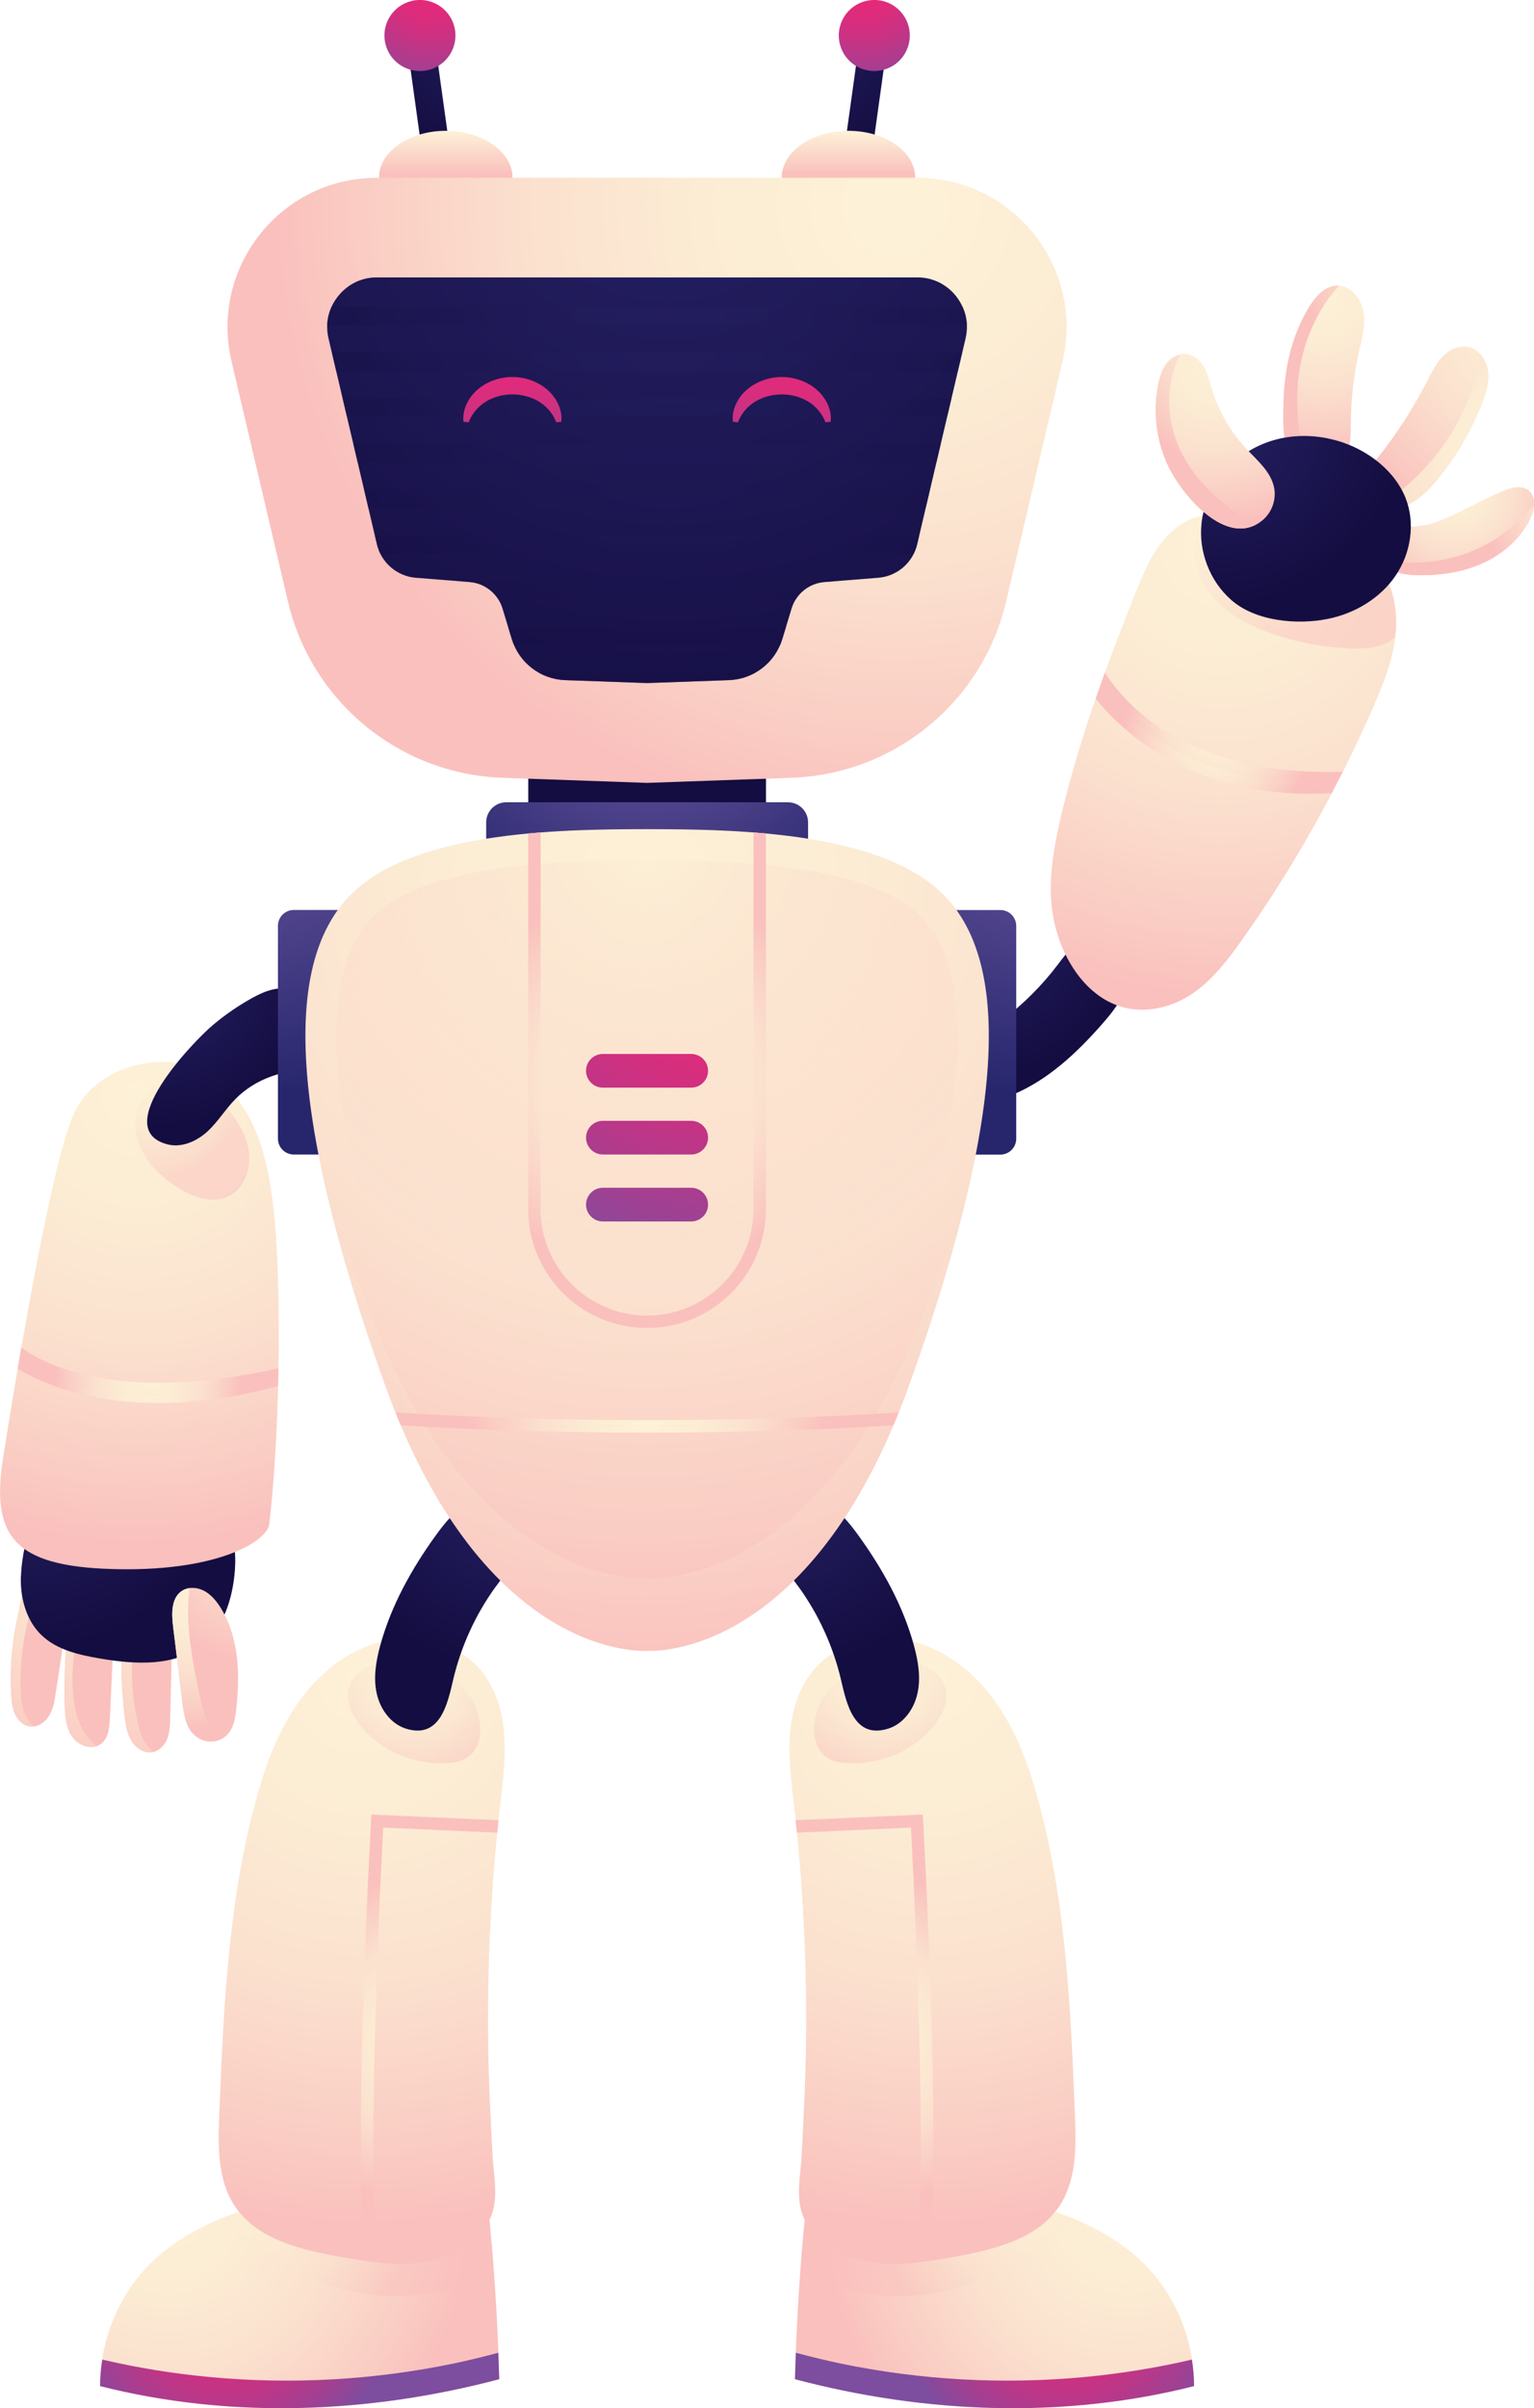 <?xml version="1.0" encoding="UTF-8"?>
<svg xmlns="http://www.w3.org/2000/svg" xmlns:xlink="http://www.w3.org/1999/xlink" viewBox="0 0 204.93 321.59">
  <defs>
    <style>
      .cls-1 {
        fill: none;
      }

      .cls-2 {
        fill: url(#radial-gradient-49);
      }

      .cls-2, .cls-3, .cls-4, .cls-5, .cls-6, .cls-7, .cls-8, .cls-9, .cls-10, .cls-11, .cls-12, .cls-13, .cls-14 {
        mix-blend-mode: multiply;
      }

      .cls-2, .cls-3, .cls-4, .cls-5, .cls-12, .cls-13, .cls-14 {
        opacity: .5;
      }

      .cls-3 {
        fill: url(#radial-gradient-41);
      }

      .cls-4 {
        fill: url(#radial-gradient-11);
      }

      .cls-5 {
        fill: url(#radial-gradient-17);
      }

      .cls-15 {
        fill: url(#radial-gradient-7);
      }

      .cls-16 {
        fill: url(#radial-gradient-5);
      }

      .cls-17 {
        fill: url(#radial-gradient-8);
      }

      .cls-18 {
        fill: url(#radial-gradient-3);
      }

      .cls-6 {
        fill: url(#radial-gradient-18);
      }

      .cls-7 {
        fill: url(#radial-gradient-13);
      }

      .cls-8 {
        fill: url(#radial-gradient-39);
      }

      .cls-9 {
        fill: url(#radial-gradient-54);
      }

      .cls-10 {
        fill: url(#radial-gradient-50);
      }

      .cls-19 {
        fill: url(#linear-gradient-2);
      }

      .cls-20 {
        fill: url(#radial-gradient);
      }

      .cls-21 {
        fill: url(#linear-gradient);
      }

      .cls-22 {
        fill: url(#radial-gradient-48);
        opacity: .75;
      }

      .cls-22, .cls-23, .cls-24, .cls-25, .cls-26 {
        mix-blend-mode: screen;
      }

      .cls-27 {
        isolation: isolate;
      }

      .cls-23 {
        fill: url(#radial-gradient-19);
      }

      .cls-24 {
        fill: url(#radial-gradient-55);
      }

      .cls-25 {
        fill: url(#radial-gradient-40);
      }

      .cls-28 {
        fill: url(#radial-gradient-16);
      }

      .cls-29 {
        fill: url(#radial-gradient-12);
      }

      .cls-30 {
        fill: url(#radial-gradient-14);
      }

      .cls-31 {
        fill: url(#radial-gradient-10);
      }

      .cls-32 {
        fill: url(#radial-gradient-15);
      }

      .cls-33 {
        fill: url(#radial-gradient-47);
      }

      .cls-34 {
        fill: url(#radial-gradient-56);
      }

      .cls-35 {
        fill: url(#radial-gradient-58);
      }

      .cls-36 {
        fill: url(#radial-gradient-57);
      }

      .cls-37 {
        fill: url(#radial-gradient-44);
      }

      .cls-38 {
        fill: url(#radial-gradient-43);
      }

      .cls-39 {
        fill: url(#radial-gradient-42);
      }

      .cls-40 {
        fill: url(#radial-gradient-46);
      }

      .cls-41 {
        fill: url(#radial-gradient-45);
      }

      .cls-42 {
        fill: url(#radial-gradient-25);
      }

      .cls-43 {
        fill: url(#radial-gradient-59);
      }

      .cls-44 {
        fill: url(#radial-gradient-53);
      }

      .cls-45 {
        fill: url(#radial-gradient-52);
      }

      .cls-46 {
        fill: url(#radial-gradient-51);
      }

      .cls-47 {
        fill: url(#radial-gradient-35);
      }

      .cls-48 {
        fill: url(#radial-gradient-34);
      }

      .cls-49 {
        fill: url(#radial-gradient-22);
      }

      .cls-50 {
        fill: url(#radial-gradient-28);
      }

      .cls-51 {
        fill: url(#radial-gradient-23);
      }

      .cls-52 {
        fill: url(#radial-gradient-20);
      }

      .cls-53 {
        fill: url(#radial-gradient-24);
      }

      .cls-54 {
        fill: url(#radial-gradient-26);
      }

      .cls-55 {
        fill: url(#radial-gradient-29);
      }

      .cls-56 {
        fill: url(#radial-gradient-27);
      }

      .cls-57 {
        fill: url(#radial-gradient-21);
      }

      .cls-58 {
        fill: url(#radial-gradient-38);
      }

      .cls-59 {
        fill: url(#radial-gradient-33);
      }

      .cls-60 {
        fill: url(#radial-gradient-32);
      }

      .cls-61 {
        fill: url(#radial-gradient-31);
      }

      .cls-62 {
        fill: url(#radial-gradient-30);
      }

      .cls-63 {
        fill: url(#radial-gradient-37);
      }

      .cls-64 {
        fill: url(#radial-gradient-36);
      }

      .cls-65 {
        fill: url(#radial-gradient-62);
      }

      .cls-66 {
        fill: url(#radial-gradient-64);
      }

      .cls-67 {
        fill: url(#radial-gradient-65);
      }

      .cls-68 {
        fill: url(#radial-gradient-63);
      }

      .cls-69 {
        fill: url(#radial-gradient-67);
      }

      .cls-70 {
        fill: url(#radial-gradient-68);
      }

      .cls-71 {
        fill: url(#radial-gradient-69);
      }

      .cls-72 {
        fill: url(#radial-gradient-70);
      }

      .cls-73 {
        fill: url(#radial-gradient-72);
      }

      .cls-74 {
        fill: url(#radial-gradient-61);
      }

      .cls-75 {
        fill: url(#radial-gradient-66);
      }

      .cls-76 {
        fill: url(#radial-gradient-60);
      }

      .cls-77 {
        fill: url(#radial-gradient-71);
      }

      .cls-78 {
        fill: url(#radial-gradient-73);
      }

      .cls-11 {
        fill: url(#radial-gradient-6);
      }

      .cls-12 {
        fill: url(#radial-gradient-4);
      }

      .cls-13 {
        fill: url(#radial-gradient-9);
      }

      .cls-14 {
        fill: url(#radial-gradient-2);
      }

      .cls-79 {
        clip-path: url(#clippath);
      }

      .cls-26 {
        opacity: .45;
      }
    </style>
    <radialGradient id="radial-gradient" cx="1203.22" cy="294.56" fx="1203.22" fy="294.56" r="40.72" gradientTransform="translate(1225.63) rotate(-180) scale(1 -1)" gradientUnits="userSpaceOnUse">
      <stop offset="0" stop-color="#fdf1d7"/>
      <stop offset=".28" stop-color="#fcecd4"/>
      <stop offset=".57" stop-color="#fbe0ce"/>
      <stop offset=".86" stop-color="#faccc3"/>
      <stop offset="1" stop-color="#fac0bd"/>
    </radialGradient>
    <radialGradient id="radial-gradient-2" cx="1190.09" cy="293.88" fx="1190.09" fy="293.88" r="20.24" gradientTransform="translate(1225.63) rotate(-180) scale(1 -1)" gradientUnits="userSpaceOnUse">
      <stop offset=".06" stop-color="#fdf1d7"/>
      <stop offset=".32" stop-color="#fcecd4"/>
      <stop offset=".6" stop-color="#fbe0ce"/>
      <stop offset=".87" stop-color="#faccc3"/>
      <stop offset="1" stop-color="#fac0bd"/>
    </radialGradient>
    <radialGradient id="radial-gradient-3" cx="1177.19" cy="224.02" fx="1177.19" fy="224.02" r="73.01" xlink:href="#radial-gradient"/>
    <radialGradient id="radial-gradient-4" cx="1170.27" cy="222.77" fx="1170.27" fy="222.77" r="14.04" xlink:href="#radial-gradient-2"/>
    <radialGradient id="radial-gradient-5" cx="1157.38" cy="197.35" fx="1157.38" fy="197.35" r="25.71" gradientTransform="translate(1225.63) rotate(-180) scale(1 -1)" gradientUnits="userSpaceOnUse">
      <stop offset="0" stop-color="#252063"/>
      <stop offset="1" stop-color="#140d41"/>
    </radialGradient>
    <radialGradient id="radial-gradient-6" cx="1168.22" cy="272.23" fx="1168.22" fy="272.23" r="22.12" xlink:href="#radial-gradient-2"/>
    <radialGradient id="radial-gradient-7" cx="1195.5" cy="306.06" fx="1195.5" fy="306.06" r="25.94" gradientTransform="translate(1225.63) rotate(-180) scale(1 -1)" gradientUnits="userSpaceOnUse">
      <stop offset="0" stop-color="#ed2777"/>
      <stop offset=".15" stop-color="#e82878"/>
      <stop offset=".33" stop-color="#d92d7d"/>
      <stop offset=".52" stop-color="#c13586"/>
      <stop offset=".72" stop-color="#a14092"/>
      <stop offset=".9" stop-color="#7d4d9f"/>
    </radialGradient>
    <radialGradient id="radial-gradient-8" cx="150.34" fx="150.34" gradientTransform="translate(.14)" xlink:href="#radial-gradient"/>
    <radialGradient id="radial-gradient-9" cx="137.21" fx="137.21" r="20.24" gradientTransform="translate(.14)" xlink:href="#radial-gradient-2"/>
    <radialGradient id="radial-gradient-10" cx="124.31" cy="224.02" fx="124.31" fy="224.02" r="73.01" gradientTransform="translate(.14)" xlink:href="#radial-gradient"/>
    <radialGradient id="radial-gradient-11" cx="117.38" cy="222.77" fx="117.38" fy="222.77" r="14.04" gradientTransform="translate(.14)" xlink:href="#radial-gradient-2"/>
    <radialGradient id="radial-gradient-12" cx="104.5" fx="104.5" r="25.71" gradientTransform="translate(.14)" xlink:href="#radial-gradient-5"/>
    <radialGradient id="radial-gradient-13" cx="115.34" cy="272.23" fx="115.34" fy="272.23" r="22.12" gradientTransform="translate(.14)" xlink:href="#radial-gradient-2"/>
    <radialGradient id="radial-gradient-14" cx="142.62" fx="142.62" r="25.94" gradientTransform="translate(.14)" xlink:href="#radial-gradient-7"/>
    <radialGradient id="radial-gradient-15" cx="130.68" cy="122.92" fx="130.68" fy="122.92" r="20.77" gradientTransform="translate(.14)" xlink:href="#radial-gradient-5"/>
    <radialGradient id="radial-gradient-16" cx="163.15" cy="72.65" fx="163.15" fy="72.65" r="60.14" gradientTransform="translate(.14)" xlink:href="#radial-gradient"/>
    <radialGradient id="radial-gradient-17" cx="161.66" cy="66.93" fx="161.66" fy="66.93" r="21.17" gradientTransform="translate(.14)" xlink:href="#radial-gradient-2"/>
    <radialGradient id="radial-gradient-18" cx="163.02" cy="97.29" fx="163.02" fy="97.29" r="12.62" gradientTransform="translate(.14)" xlink:href="#radial-gradient-2"/>
    <radialGradient id="radial-gradient-19" cx="162.3" cy="98.84" fx="162.3" fy="98.84" r="12.45" gradientTransform="translate(.14)" xlink:href="#radial-gradient-2"/>
    <radialGradient id="radial-gradient-20" cx="176.66" cy="39.7" fx="176.66" fy="39.7" r="21.51" gradientTransform="translate(.14)" xlink:href="#radial-gradient"/>
    <radialGradient id="radial-gradient-21" cx="191.21" cy="35.34" fx="191.21" fy="35.34" r="17.43" gradientTransform="translate(.14)" xlink:href="#radial-gradient"/>
    <radialGradient id="radial-gradient-22" cx="205.47" cy="41.85" fx="205.47" fy="41.85" r="30.47" gradientTransform="translate(.14)" xlink:href="#radial-gradient"/>
    <radialGradient id="radial-gradient-23" cx="200.91" cy="59.42" fx="200.91" fy="59.42" r="29.1" gradientTransform="translate(.14)" xlink:href="#radial-gradient"/>
    <radialGradient id="radial-gradient-24" cx="194.2" cy="65.8" fx="194.2" fy="65.8" r="13.84" gradientTransform="translate(.14)" xlink:href="#radial-gradient"/>
    <radialGradient id="radial-gradient-25" cx="213.16" cy="65.48" fx="213.16" fy="65.48" r="15.99" gradientTransform="translate(.14)" xlink:href="#radial-gradient"/>
    <radialGradient id="radial-gradient-26" cx="162.56" cy="56.1" fx="162.56" fy="56.1" r="24.99" gradientTransform="translate(.14)" xlink:href="#radial-gradient-5"/>
    <radialGradient id="radial-gradient-27" cx="162.15" cy="48.72" fx="162.15" fy="48.72" r="21.09" gradientTransform="translate(.14)" xlink:href="#radial-gradient"/>
    <radialGradient id="radial-gradient-28" cx="167.14" cy="44.7" fx="167.14" fy="44.7" r="18.87" gradientTransform="translate(.14)" xlink:href="#radial-gradient"/>
    <radialGradient id="radial-gradient-29" cx="11.84" cy="202.52" fx="11.84" fy="202.52" r="18.03" gradientTransform="translate(.14)" gradientUnits="userSpaceOnUse">
      <stop offset="0" stop-color="#fdf1d7"/>
      <stop offset=".43" stop-color="#fbdecd"/>
      <stop offset="1" stop-color="#fac0bd"/>
    </radialGradient>
    <radialGradient id="radial-gradient-30" cx="12.5" cy="213.66" fx="12.5" fy="213.66" r="25.84" xlink:href="#radial-gradient-29"/>
    <radialGradient id="radial-gradient-31" cx="17.86" cy="204.09" fx="17.86" fy="204.09" r="18.73" xlink:href="#radial-gradient-29"/>
    <radialGradient id="radial-gradient-32" cx="20.12" cy="215.69" fx="20.12" fy="215.69" r="26.88" xlink:href="#radial-gradient-29"/>
    <radialGradient id="radial-gradient-33" cx="25.79" cy="202.93" fx="25.79" fy="202.93" r="19.93" xlink:href="#radial-gradient-29"/>
    <radialGradient id="radial-gradient-34" cx="27.78" cy="215.27" fx="27.78" fy="215.27" r="28.4" xlink:href="#radial-gradient-29"/>
    <radialGradient id="radial-gradient-35" cx="4.95" cy="194.48" fx="4.95" fy="194.48" r="25.55" gradientTransform="translate(.14)" xlink:href="#radial-gradient-5"/>
    <radialGradient id="radial-gradient-36" cx="35.5" cy="203.58" fx="35.5" fy="203.58" r="18.66" xlink:href="#radial-gradient-29"/>
    <radialGradient id="radial-gradient-37" cx="26.21" cy="213.37" fx="26.21" fy="213.37" r="17.65" gradientTransform="translate(.14)" xlink:href="#radial-gradient"/>
    <radialGradient id="radial-gradient-38" cx="18.36" cy="146.07" fx="18.36" fy="146.07" r="59.97" gradientTransform="translate(.14)" xlink:href="#radial-gradient"/>
    <radialGradient id="radial-gradient-39" cx="19.72" cy="183.17" fx="19.72" fy="183.17" r="12.46" gradientTransform="translate(.14)" xlink:href="#radial-gradient-2"/>
    <radialGradient id="radial-gradient-40" cx="19.62" cy="184.59" fx="19.62" fy="184.59" r="12.46" gradientTransform="translate(.14)" xlink:href="#radial-gradient-2"/>
    <radialGradient id="radial-gradient-41" cx="19.14" cy="142.77" fx="19.14" fy="142.77" r="14.99" gradientTransform="translate(.14)" xlink:href="#radial-gradient-2"/>
    <radialGradient id="radial-gradient-42" cx="21.26" cy="130.19" fx="21.26" fy="130.19" r="20.33" gradientTransform="translate(.14)" xlink:href="#radial-gradient-5"/>
    <radialGradient id="radial-gradient-43" cx="139.49" cy="98.65" fx="139.49" fy="98.65" r="47.51" gradientTransform="translate(.14)" gradientUnits="userSpaceOnUse">
      <stop offset="0" stop-color="#7761aa"/>
      <stop offset="1" stop-color="#27266d"/>
    </radialGradient>
    <radialGradient id="radial-gradient-44" cx="91.45" cy="82" fx="91.45" fy="82" r="20.44" gradientTransform="translate(.14)" xlink:href="#radial-gradient-5"/>
    <radialGradient id="radial-gradient-45" cx="86.81" cy="87.45" fx="86.81" fy="87.45" r="39.46" xlink:href="#radial-gradient-43"/>
    <radialGradient id="radial-gradient-46" cx="1192.37" fx="1192.37" r="47.51" gradientTransform="translate(-1141.08 275.71) scale(1 -1)" xlink:href="#radial-gradient-43"/>
    <radialGradient id="radial-gradient-47" cx="86.02" cy="117.62" fx="86.02" fy="117.62" r="102.02" gradientTransform="translate(.14)" xlink:href="#radial-gradient"/>
    <radialGradient id="radial-gradient-48" cx="86.08" cy="112.2" fx="86.08" fy="112.2" r="60.6" gradientTransform="translate(.14)" gradientUnits="userSpaceOnUse">
      <stop offset="0" stop-color="#fdf1d7"/>
      <stop offset=".12" stop-color="#fcead3" stop-opacity=".88"/>
      <stop offset=".73" stop-color="#faccc3" stop-opacity=".25"/>
      <stop offset="1" stop-color="#fac0bd" stop-opacity="0"/>
    </radialGradient>
    <radialGradient id="radial-gradient-49" cx="86.03" cy="160.19" fx="86.03" fy="160.19" r="67.47" gradientTransform="translate(.14)" xlink:href="#radial-gradient-2"/>
    <radialGradient id="radial-gradient-50" cx="86.3" cy="144.26" fx="86.3" fy="144.26" r="25.95" gradientTransform="translate(.14)" xlink:href="#radial-gradient-2"/>
    <radialGradient id="radial-gradient-51" cx="96.26" cy="126.12" fx="96.26" fy="126.12" r="49.7" gradientTransform="translate(.14)" xlink:href="#radial-gradient-7"/>
    <radialGradient id="radial-gradient-52" cx="96.26" cy="126.12" fx="96.26" fy="126.12" r="49.7" gradientTransform="translate(.14)" xlink:href="#radial-gradient-7"/>
    <radialGradient id="radial-gradient-53" cx="96.26" cy="126.12" fx="96.26" fy="126.12" r="49.7" gradientTransform="translate(.14)" xlink:href="#radial-gradient-7"/>
    <radialGradient id="radial-gradient-54" cx="86.3" cy="189.55" fx="86.3" fy="189.55" r="23.78" gradientTransform="translate(.14)" xlink:href="#radial-gradient-2"/>
    <radialGradient id="radial-gradient-55" cx="86.3" cy="190.4" fx="86.3" fy="190.4" r="23.53" gradientTransform="translate(.14)" xlink:href="#radial-gradient-2"/>
    <radialGradient id="radial-gradient-56" cx="1107.46" cy="76.65" fx="1107.46" fy="76.65" r="20.7" gradientTransform="translate(-979.8 99.01) scale(1 -1)" xlink:href="#radial-gradient-5"/>
    <radialGradient id="radial-gradient-57" cx="1097.79" cy="69.76" fx="1097.79" fy="69.76" r="17.33" gradientTransform="translate(1212.35 79.29) rotate(-172.09) scale(1 -1)" xlink:href="#radial-gradient-7"/>
    <linearGradient id="linear-gradient" x1="1112.45" y1="17.17" x2="1112.45" y2="23.19" gradientTransform="translate(1225.81) rotate(-180) scale(1 -1)" gradientUnits="userSpaceOnUse">
      <stop offset=".06" stop-color="#fdf1d7"/>
      <stop offset=".56" stop-color="#fbd8c9"/>
      <stop offset="1" stop-color="#fac0bd"/>
    </linearGradient>
    <radialGradient id="radial-gradient-58" cx="64.61" cy="-68.23" fx="64.61" fy="-68.23" r="20.7" gradientTransform="translate(4.77 72.62)" xlink:href="#radial-gradient-5"/>
    <radialGradient id="radial-gradient-59" cx="54.94" cy="-75.12" fx="54.94" fy="-75.12" r="17.33" gradientTransform="translate(13.42 79.29) rotate(-7.91)" xlink:href="#radial-gradient-7"/>
    <linearGradient id="linear-gradient-2" x1="59.54" y1="17.17" x2="59.54" y2="23.19" gradientTransform="matrix(1,0,0,1,0,0)" xlink:href="#linear-gradient"/>
    <radialGradient id="radial-gradient-60" cx="119.43" cy="27.35" fx="119.43" fy="27.35" r="82.71" gradientTransform="translate(.14)" xlink:href="#radial-gradient-2"/>
    <radialGradient id="radial-gradient-61" cx="89.3" cy="17.32" fx="89.3" fy="17.32" r="97.06" gradientTransform="translate(.14)" xlink:href="#radial-gradient-5"/>
    <clipPath id="clippath">
      <path class="cls-1" d="M127.74,39.57c-.74-.94-2.41-2.52-5.21-2.52H50.36c-2.8,0-4.46,1.58-5.21,2.52-.74.94-1.9,2.92-1.26,5.64l6.46,27.47c.58,2.47,2.69,4.28,5.21,4.48l7.18.57c2.05.16,3.79,1.57,4.39,3.53l1.24,4.09c.96,3.16,3.82,5.36,7.12,5.48l10.95.39,10.95-.39c3.3-.12,6.16-2.32,7.12-5.48l1.24-4.09c.6-1.97,2.34-3.37,4.39-3.53l7.18-.57c2.53-.2,4.63-2.01,5.21-4.48l6.46-27.47c.64-2.72-.52-4.7-1.26-5.65Z"/>
    </clipPath>
    <radialGradient id="radial-gradient-62" cx="89.36" cy="43.27" fx="89.36" fy="43.27" r="55.72" gradientTransform="translate(.14)" xlink:href="#radial-gradient-5"/>
    <radialGradient id="radial-gradient-63" cx="89.36" cy="43.27" fx="89.36" fy="43.27" r="55.72" gradientTransform="translate(.14)" xlink:href="#radial-gradient-5"/>
    <radialGradient id="radial-gradient-64" cx="89.36" cy="43.27" fx="89.36" fy="43.27" r="55.72" gradientTransform="translate(.14)" xlink:href="#radial-gradient-5"/>
    <radialGradient id="radial-gradient-65" cx="89.36" cy="43.27" fx="89.36" fy="43.27" r="55.72" gradientTransform="translate(.14)" xlink:href="#radial-gradient-5"/>
    <radialGradient id="radial-gradient-66" cx="89.36" cy="43.27" fx="89.36" fy="43.27" r="55.72" gradientTransform="translate(.14)" xlink:href="#radial-gradient-5"/>
    <radialGradient id="radial-gradient-67" cx="89.36" cy="43.27" fx="89.36" fy="43.27" r="55.72" gradientTransform="translate(.14)" xlink:href="#radial-gradient-5"/>
    <radialGradient id="radial-gradient-68" cx="89.36" cy="43.27" fx="89.36" fy="43.27" r="55.72" gradientTransform="translate(.14)" xlink:href="#radial-gradient-5"/>
    <radialGradient id="radial-gradient-69" cx="89.36" cy="43.27" fx="89.36" fy="43.27" r="55.72" gradientTransform="translate(.14)" xlink:href="#radial-gradient-5"/>
    <radialGradient id="radial-gradient-70" cx="89.36" cy="43.27" fx="89.36" fy="43.27" r="55.72" gradientTransform="translate(.14)" xlink:href="#radial-gradient-5"/>
    <radialGradient id="radial-gradient-71" cx="89.36" cy="43.27" fx="89.36" fy="43.27" r="55.72" gradientTransform="translate(.14)" xlink:href="#radial-gradient-5"/>
    <radialGradient id="radial-gradient-72" cx="66.67" cy="43.36" fx="66.67" fy="43.36" r="30.76" gradientTransform="translate(.14)" xlink:href="#radial-gradient-7"/>
    <radialGradient id="radial-gradient-73" cx="1119.55" cy="43.36" fx="1119.55" fy="43.36" r="30.76" xlink:href="#radial-gradient-7"/>
  </defs>
  <g class="cls-27">
    <g id="Layer_1" data-name="Layer 1">
      <g>
        <g>
          <path class="cls-20" d="M65.22,294.78c.79,7.63,1.28,15.28,1.47,22.95-17.4,4.6-35.88,5.34-53.33.92.05-7.24,3.34-14.14,9.15-18.47,5.8-4.33,13.1-6.34,20.33-6.74,7.23-.4,15.26-.04,22.37,1.34Z"/>
          <path class="cls-14" d="M29.34,296.35c4.26-1.75,8.89-2.66,13.51-2.92,7.23-.4,15.26-.04,22.37,1.34.27,2.62.5,5.25.7,7.88-.86.74-1.85,1.38-2.98,1.89-5.56,2.48-12,2.65-17.87,1.03-5.87-1.62-11.17-4.95-15.62-9.11-.04-.04-.08-.07-.12-.11Z"/>
          <path class="cls-18" d="M66.82,241.08c.35-3.11.77-6.25.54-9.37-.22-3.13-1.14-6.3-3.16-8.69-3.09-3.67-8.46-4.96-13.12-3.83-4.66,1.13-8.62,4.39-11.35,8.33-2.74,3.94-4.37,8.54-5.62,13.18-3.65,13.53-4.25,27.66-4.82,41.66-.17,4.19-.26,8.69,2.04,12.2,2.96,4.49,8.8,5.87,14.09,6.82,3.3.59,6.64,1.17,9.98.87,3.33-.3,6.71-1.58,8.88-4.12,2.78-3.26,1.71-6.63,1.51-10.43-.26-5.07-.53-10.15-.58-15.23-.11-10.47.42-20.96,1.6-31.36Z"/>
          <path class="cls-12" d="M62.17,225.68c-2.21-2.56-5.72-3.7-9.1-3.76-1.26-.02-2.54.09-3.7.58-1.16.48-2.2,1.38-2.64,2.55-.72,1.93.28,4.1,1.62,5.67,2.93,3.44,7.6,5.15,12.06,4.67,4.9-.53,4.4-6.65,1.76-9.71Z"/>
          <path class="cls-16" d="M66.17,211.97c1.17-1.62,2.5-3.18,3.22-5.05s.67-4.2-.72-5.64c-1.47-1.53-4.02-1.56-5.92-.62-1.9.95-3.29,2.66-4.53,4.38-3.24,4.48-5.98,9.4-7.43,14.73-.56,2.07-.93,4.26-.47,6.35.45,2.1,1.86,4.09,3.91,4.73,4.58,1.44,5.57-3.37,6.3-6.49,1.04-4.45,2.97-8.7,5.65-12.41Z"/>
          <path class="cls-11" d="M49.62,242.33l16.99.75c-.06.55-.12,1.1-.18,1.66l-15.24-.67c-.32,6.07-2.26,44.09-.74,58.06-.57-.06-1.13-.14-1.7-.22-1.58-15.56.72-56.93.82-58.76l.05-.82Z"/>
          <path class="cls-15" d="M13.37,318.64c0-1.19.11-2.37.29-3.53,4.76,1.11,9.59,1.89,14.45,2.34,10.83,1.01,21.82.4,32.47-1.81,2.01-.42,4-.91,5.99-1.44.04,1.18.09,2.35.12,3.53-17.4,4.6-35.88,5.34-53.33.92Z"/>
        </g>
        <g>
          <path class="cls-17" d="M107.67,294.78c-.79,7.63-1.28,15.28-1.47,22.95,17.4,4.6,35.88,5.34,53.33.92-.05-7.24-3.34-14.14-9.15-18.47-5.8-4.33-13.1-6.34-20.33-6.74-7.23-.4-15.26-.04-22.37,1.34Z"/>
          <path class="cls-13" d="M143.55,296.35c-4.26-1.75-8.89-2.66-13.51-2.92-7.23-.4-15.26-.04-22.37,1.34-.27,2.62-.5,5.25-.7,7.88.86.74,1.85,1.38,2.98,1.89,5.56,2.48,12,2.65,17.87,1.03,5.87-1.62,11.17-4.95,15.62-9.11.04-.04.08-.07.12-.11Z"/>
          <path class="cls-31" d="M106.07,241.08c-.35-3.11-.77-6.25-.54-9.37.22-3.13,1.14-6.3,3.16-8.69,3.09-3.67,8.46-4.96,13.12-3.83,4.66,1.13,8.62,4.39,11.35,8.33,2.74,3.94,4.37,8.54,5.62,13.18,3.65,13.53,4.25,27.66,4.82,41.66.17,4.19.26,8.69-2.04,12.2-2.96,4.49-8.8,5.87-14.09,6.82-3.3.59-6.64,1.17-9.98.87s-6.71-1.58-8.88-4.12c-2.78-3.26-1.71-6.63-1.51-10.43.26-5.07.53-10.15.58-15.23.11-10.47-.42-20.96-1.6-31.36Z"/>
          <path class="cls-4" d="M110.73,225.68c2.21-2.56,5.72-3.7,9.1-3.76,1.26-.02,2.54.09,3.7.58,1.16.48,2.2,1.38,2.64,2.55.72,1.93-.28,4.1-1.62,5.67-2.93,3.44-7.6,5.15-12.06,4.67-4.9-.53-4.4-6.65-1.76-9.71Z"/>
          <path class="cls-29" d="M106.72,211.97c-1.17-1.62-2.5-3.18-3.22-5.05s-.67-4.2.72-5.64c1.47-1.53,4.02-1.56,5.92-.62,1.9.95,3.29,2.66,4.53,4.38,3.24,4.48,5.98,9.4,7.43,14.73.56,2.07.93,4.26.47,6.35-.45,2.1-1.86,4.09-3.91,4.73-4.58,1.44-5.57-3.37-6.3-6.49-1.04-4.45-2.97-8.7-5.65-12.41Z"/>
          <path class="cls-7" d="M123.27,242.33l-16.99.75c.06.55.12,1.1.18,1.66l15.24-.67c.32,6.07,2.26,44.09.74,58.06.57-.06,1.13-.14,1.7-.22,1.58-15.56-.72-56.93-.82-58.76l-.05-.82Z"/>
          <path class="cls-30" d="M159.52,318.64c0-1.19-.11-2.37-.29-3.53-4.76,1.11-9.59,1.89-14.45,2.34-10.83,1.01-21.82.4-32.47-1.81-2.01-.42-4-.91-5.99-1.44-.04,1.18-.09,2.35-.12,3.53,17.4,4.6,35.88,5.34,53.33.92Z"/>
        </g>
        <g>
          <path class="cls-32" d="M129.07,142.49c.06-1.39.81-2.68,1.76-3.7.95-1.02,2.11-1.82,3.22-2.67,2.73-2.1,5.19-4.56,7.27-7.31,1.38-1.82,2.96-3.97,5.25-4.03,1.72-.04,3.29,1.27,3.89,2.88.59,1.62.32,3.45-.38,5.02-.71,1.57-1.82,2.92-2.96,4.21-3.33,3.77-7.11,7.31-11.74,9.26-2.78,1.18-6.47-.14-6.31-3.68Z"/>
          <g>
            <path class="cls-28" d="M140.37,119.39c-.07-3.83.69-7.63,1.6-11.36,2.44-9.95,6.01-19.59,9.82-29.1,1.41-3.51,3.07-7.26,6.36-9.13,3.23-1.84,7.22-1.39,10.9-.83,3.05.46,6.12.98,8.97,2.15,2.85,1.18,5.49,3.09,7,5.77,1.49,2.66,1.75,5.88,1.28,8.9-.48,3.02-1.64,5.88-2.86,8.67-4.79,10.95-10.67,21.42-17.59,31.16-2.49,3.51-5.35,7.1-9.41,8.53-9.71,3.41-15.9-6.35-16.05-14.77Z"/>
            <path class="cls-5" d="M186.38,85.1c.33-2.81.01-5.74-1.37-8.2-1.51-2.69-4.15-4.6-7-5.77-2.85-1.18-5.92-1.69-8.97-2.15-2.44-.37-5.03-.69-7.44-.32-.04.04-.08.07-.12.11-1.64,1.73-2.18,4.34-1.67,6.66.51,2.33,1.98,4.37,3.83,5.88,1.84,1.51,4.04,2.53,6.29,3.31,3.31,1.15,6.78,1.81,10.28,1.97,1.92.09,3.96-.01,5.58-1.05.21-.13.4-.29.58-.44Z"/>
            <path class="cls-6" d="M147.6,89.82c-.22.61-.44,1.23-.65,1.84,3.82,5.21,12.57,13.1,30.58,13.1.32,0,.65,0,.98-.01.29-.56.58-1.12.87-1.69-20.03.61-28.59-8.28-31.78-13.24Z"/>
            <path class="cls-23" d="M177.53,104.76c-18.01,0-26.77-7.89-30.58-13.1-.19.55-.39,1.09-.58,1.64,4.08,5.02,13.76,13.68,31.54,12.61.2-.39.4-.78.6-1.17-.33,0-.66.01-.98.01Z"/>
          </g>
          <g>
            <g>
              <path class="cls-52" d="M174.91,40.96c.84-1.37,2.06-2.76,3.66-2.81,1.81-.07,3.25,1.67,3.57,3.45.32,1.78-.19,3.59-.59,5.35-.7,3.12-1.07,6.32-1.09,9.51-.01,1.75.02,3.67-1.11,5-.82.97-2.16,1.43-3.43,1.34-4.88-.36-4.52-5.24-4.46-8.99.08-4.48,1.07-9,3.43-12.85Z"/>
              <path class="cls-57" d="M178.57,38.15c-1.61.06-2.82,1.45-3.66,2.81-2.36,3.85-3.36,8.37-3.43,12.85-.06,3.38-.34,7.64,3.14,8.74-1.06-3.78-1.58-7.7-1.21-11.6.38-3.99,1.76-7.93,4.14-11.17.41-.56.86-1.09,1.34-1.6-.1,0-.21-.03-.31-.03Z"/>
            </g>
            <path class="cls-49" d="M190.69,50.84c.59-1.14,1.15-2.32,2.05-3.24.9-.92,2.21-1.54,3.47-1.25,1.46.33,2.43,1.83,2.59,3.32.16,1.49-.32,2.97-.88,4.36-1.46,3.66-3.48,7.11-6.01,10.13-1.02,1.22-2.16,2.4-3.59,3.1-1.43.7-3.22.85-4.59.03-3.5-2.08-.39-5.19,1.16-7.23,2.2-2.9,4.14-5.98,5.8-9.22Z"/>
            <path class="cls-51" d="M198.8,49.67c-.09-.83-.43-1.65-.97-2.28-.32,1.97-.85,3.91-1.59,5.77-1.6,4.07-4.12,7.77-7.3,10.77-1.44,1.36-3.03,2.57-4.72,3.61,1.29.53,2.83.34,4.09-.27,1.43-.7,2.57-1.88,3.59-3.1,2.53-3.03,4.54-6.47,6.01-10.13.56-1.39,1.04-2.87.88-4.36Z"/>
            <g>
              <path class="cls-53" d="M200.79,65.56c1.11-.46,2.48-.81,3.42-.06,1.07.86.81,2.56.21,3.8-1.28,2.64-3.63,4.68-6.3,5.9-2.67,1.22-5.65,1.66-8.58,1.62-1.23-.02-2.49-.12-3.58-.67-1.1-.54-2.01-1.61-2.05-2.84-.11-3.26,5.29-2.72,7.34-3.39,3.33-1.1,6.32-3.02,9.55-4.36Z"/>
              <path class="cls-42" d="M204.41,69.3c.28-.57.47-1.24.51-1.89-2.34,2.89-5.45,5.16-8.94,6.45-2.66.98-5.52,1.4-8.34,1.24-1.12-.06-2.24-.21-3.33-.45.38.64.97,1.16,1.64,1.49,1.1.54,2.36.65,3.58.67,2.94.04,5.91-.4,8.58-1.62,2.67-1.22,5.02-3.26,6.3-5.9Z"/>
            </g>
            <path class="cls-54" d="M160.51,69.89c.53-4.71,3.94-8.9,8.34-10.66,4.4-1.76,9.6-1.15,13.64,1.32,2.29,1.4,4.27,3.43,5.27,5.92,1.35,3.39.73,7.41-1.33,10.42-2.05,3.01-5.42,5.02-8.99,5.75-4.13.84-9.69.36-12.97-2.53-2.85-2.51-4.38-6.47-3.95-10.24Z"/>
            <g>
              <path class="cls-56" d="M156.15,62.41c-1.66-3.4-2.17-7.35-1.42-11.05.2-1,.5-2.01,1.12-2.81.62-.81,1.62-1.39,2.63-1.28,1.03.11,1.89.9,2.4,1.8s.74,1.94,1.04,2.93c.89,2.94,2.47,5.68,4.57,7.92,1.49,1.59,3.32,3.1,3.73,5.24.3,1.58-.32,3.3-1.56,4.32-4.68,3.86-10.67-3.32-12.51-7.07Z"/>
              <path class="cls-50" d="M167.84,70.04c-.09-.05-.18-.1-.27-.15-4.48-2.39-8.45-6.05-10.32-10.77-1.19-3.01-1.4-6.44-.48-9.55.22-.76.52-1.52.88-2.24-.71.17-1.36.63-1.81,1.22-.62.81-.92,1.81-1.12,2.81-.74,3.71-.24,7.66,1.42,11.05,1.73,3.54,7.16,10.12,11.69,7.62Z"/>
            </g>
          </g>
        </g>
        <g>
          <g>
            <g>
              <path class="cls-55" d="M1.5,226.33c.05.89.14,1.8.52,2.61s1.11,1.51,1.99,1.62c1.04.13,2.05-.57,2.58-1.48.54-.9.71-1.97.86-3.01.35-2.28.69-4.55,1.04-6.83.39-2.56.66-5.52-1.12-7.4-.73-.78-2.49-1.6-3.49-.8-.91.72-1.18,3.31-1.43,4.41-.83,3.56-1.16,7.23-.95,10.88Z"/>
              <path class="cls-62" d="M3.43,229.12c-.62-1.31-.7-2.8-.7-4.25.01-4.81.93-9.64,2.85-14.05-.61-.16-1.23-.14-1.69.22-.91.72-1.18,3.31-1.43,4.41-.83,3.56-1.16,7.23-.95,10.88.05.89.14,1.8.52,2.61.38.81,1.11,1.51,1.99,1.62.2.03.39.01.58-.02-.45-.33-.84-.75-1.16-1.42Z"/>
            </g>
            <g>
              <path class="cls-61" d="M8.65,227.7c.03,1.47.16,3.02,1,4.23.84,1.2,2.65,1.85,3.83.97,1-.74,1.14-2.15,1.2-3.39.14-3.16.29-6.32.43-9.49.09-1.97.15-4.07-.87-5.76-.45-.75-1.15-1.4-2.01-1.59-3.88-.84-3.64,12.56-3.59,15.03Z"/>
              <path class="cls-60" d="M12.93,233.18s-.07-.04-.1-.06c-.75-.6-1.38-1.37-1.83-2.22-.99-1.83-1.27-3.96-1.31-6.04-.07-3.89.68-7.78,2.17-11.37.11-.26.21-.54.28-.82-3.78-.59-3.54,12.6-3.49,15.04.03,1.47.16,3.02,1,4.23.72,1.03,2.14,1.64,3.27,1.25Z"/>
            </g>
            <g>
              <path class="cls-59" d="M16.67,229.34c.14,1.13.33,2.29.95,3.25.62.95,1.78,1.65,2.89,1.38.89-.22,1.56-1.01,1.87-1.87s.34-1.8.36-2.72c.08-3.32.15-6.64.23-9.96.03-1.35.06-2.73-.31-4.04-.37-1.3-1.21-2.54-2.47-3.05-3.84-1.57-3.61,3.22-3.79,5.5-.3,3.83-.21,7.7.27,11.51Z"/>
              <path class="cls-48" d="M20.51,233.96s.03,0,.04-.01c-.27-.17-.51-.38-.71-.62-.83-.93-1.2-2.18-1.47-3.4-1.23-5.46-.95-11.25.81-16.56.13-.4.26-.84.31-1.28-3.1-.71-2.91,3.6-3.08,5.72-.3,3.83-.21,7.7.27,11.51.14,1.13.33,2.29.95,3.25.62.95,1.78,1.65,2.89,1.38Z"/>
            </g>
            <path class="cls-47" d="M2.79,210.47c-.11,2.88.69,5.92,2.77,7.91,2.06,1.97,5.01,2.63,7.82,3.11,4.69.79,10.02,1.13,13.7-1.9,2.53-2.08,3.74-5.4,4.17-8.65.42-3.14.16-6.52-1.61-9.14-1.71-2.53-4.63-4.02-7.61-4.69-4.34-.98-9-.32-12.96,1.69-1.78.9-3.74,2-4.52,3.83-1.01,2.38-1.65,5.25-1.75,7.83Z"/>
            <g>
              <path class="cls-64" d="M25.36,230.95c-.68-1.1-.85-2.43-1.01-3.72-.41-3.35-.82-6.69-1.23-10.04-.21-1.7-.26-3.78,1.17-4.73.87-.58,2.06-.5,2.98-.01.92.49,1.61,1.32,2.17,2.2,2.49,3.93,2.63,8.91,2.13,13.54-.1.92-.23,1.86-.65,2.68-1.18,2.3-4.26,2.21-5.57.08Z"/>
              <path class="cls-63" d="M29.73,232.15c-.53-.28-1.02-.59-1.33-1.02-1.05-1.45-1.43-3.26-1.79-5.01-.89-4.34-1.78-8.75-1.39-13.16.03-.29.05-.58.07-.87-.36.05-.7.17-1,.37-1.43.95-1.38,3.03-1.17,4.73.41,3.35.82,6.69,1.23,10.04.16,1.29.33,2.62,1.01,3.72.98,1.59,2.95,2.04,4.37,1.2Z"/>
            </g>
          </g>
          <g>
            <path class="cls-58" d="M.21,196.04s6.18-40.58,9.85-47.73c3.67-7.15,14.1-7.92,18.36-4.64s7.28,7.57,8.31,19.71c.91,10.81.58,28.98-.77,40.19-.26,2.12-6.38,6.18-19.9,5.99-13.53-.19-17-3.86-15.84-13.53Z"/>
            <path class="cls-8" d="M37.16,184.44c.01-.57.03-1.14.03-1.71-21.5,4.85-31.52-.68-34.35-2.76-.11.62-.21,1.23-.32,1.84,2.64,1.77,8.41,4.56,18.6,4.56,4.46,0,9.77-.55,16.03-1.93Z"/>
            <path class="cls-25" d="M2.53,181.8c-.06.33-.11.65-.17.97,2.92,1.82,14.67,7.86,34.78,2.32,0-.22.01-.44.02-.66-6.25,1.39-11.57,1.93-16.03,1.93-10.19,0-15.96-2.79-18.6-4.56Z"/>
            <path class="cls-3" d="M20.64,156.04c-1.52-1.64-2.6-3.78-2.58-6.02.01-2.24,1.25-4.52,3.3-5.42,1.61-.71,3.51-.51,5.1.23,1.59.74,2.9,1.98,4.02,3.34,1.26,1.53,2.34,3.29,2.7,5.25.36,1.96-.09,4.13-1.51,5.53-3.26,3.19-8.61-.31-11.01-2.89Z"/>
          </g>
          <path class="cls-39" d="M33.83,133.2c1.65-.91,3.76-1.69,5.45-.85,1.83.91,2.09,3.14,2.13,5.02.04,1.62,0,3.42-1.22,4.61-1,.97-2.53,1.27-3.9,1.75-1.84.65-3.51,1.69-4.82,3.02-1.34,1.35-2.3,2.99-3.69,4.29-1.39,1.31-3.45,2.28-5.38,1.79-7.88-2.01,3.45-13.77,6.05-15.95,1.65-1.39,3.46-2.63,5.39-3.69Z"/>
        </g>
        <g>
          <path class="cls-38" d="M125.48,121.53h8.16c1.17,0,2.12.95,2.12,2.12v28.42c0,1.17-.95,2.12-2.12,2.12h-8.16v-32.65h0Z"/>
          <rect class="cls-37" x="70.57" y="99.26" width="31.76" height="19.44"/>
          <path class="cls-41" d="M67.62,107.14h37.65c1.48,0,2.68,1.2,2.68,2.68v13.98h-43v-13.98c0-1.48,1.2-2.68,2.68-2.68Z"/>
          <path class="cls-40" d="M37.14,121.53h8.16c1.17,0,2.12.95,2.12,2.12v28.42c0,1.17-.95,2.12-2.12,2.12h-8.16v-32.65h0Z" transform="translate(84.55 275.71) rotate(180)"/>
          <path class="cls-33" d="M126.32,119.77c-8.17-8.61-27.25-9.04-39.87-9.04s-31.7.43-39.87,9.04-8.61,27.54,4.78,64.97c13.38,37.43,35.09,35.71,35.09,35.71,0,0,21.71,1.72,35.09-35.71,13.39-37.43,12.95-56.36,4.78-64.97Z"/>
          <path class="cls-22" d="M86.72,216.3l-.39-.03-.21.03h-.12c-1.94,0-19.27-.92-30.73-32.96-11.5-32.15-13.41-52.57-5.68-60.7,7.35-7.74,28.03-7.74,36.85-7.74s29.5,0,36.85,7.74c7.73,8.13,5.81,28.56-5.68,60.7-11.46,32.04-28.79,32.96-30.73,32.96,0,0-.14,0-.17,0Z"/>
          <path class="cls-2" d="M123.55,175.09c-14.15,37.43-37.1,35.71-37.1,35.71,0,0-22.95,1.72-37.1-35.71-2.62-6.93-4.74-13.22-6.4-18.94,1.7,8.05,4.44,17.5,8.4,28.58,13.38,37.43,35.09,35.71,35.09,35.71,0,0,21.71,1.72,35.09-35.71,3.96-11.08,6.71-20.53,8.4-28.58-1.66,5.71-3.78,12.01-6.4,18.94Z"/>
          <path class="cls-10" d="M100.66,111.17v50.3c0,7.84-6.38,14.22-14.22,14.22s-14.22-6.38-14.22-14.22v-50.3c-.55.04-1.11.09-1.66.14v50.16c0,8.76,7.12,15.88,15.88,15.88s15.88-7.12,15.88-15.88v-50.16c-.56-.05-1.11-.1-1.66-.14Z"/>
          <path class="cls-46" d="M92.34,145.25h-11.8c-1.24,0-2.25-1.01-2.25-2.25h0c0-1.24,1.01-2.25,2.25-2.25h11.8c1.24,0,2.25,1.01,2.25,2.25h0c0,1.24-1.01,2.25-2.25,2.25Z"/>
          <path class="cls-45" d="M92.34,154.18h-11.8c-1.24,0-2.25-1.01-2.25-2.25h0c0-1.24,1.01-2.25,2.25-2.25h11.8c1.24,0,2.25,1.01,2.25,2.25h0c0,1.24-1.01,2.25-2.25,2.25Z"/>
          <path class="cls-44" d="M92.34,163.12h-11.8c-1.24,0-2.25-1.01-2.25-2.25h0c0-1.24,1.01-2.25,2.25-2.25h11.8c1.24,0,2.25,1.01,2.25,2.25h0c0,1.24-1.01,2.25-2.25,2.25Z"/>
          <path class="cls-9" d="M119.71,189.48c.12-.28.23-.57.35-.86-10.22.68-21.74,1.03-33.61,1.03s-23.4-.36-33.61-1.03c.12.29.23.57.35.86,10.14.66,21.5,1.01,33.27,1.01s23.13-.35,33.27-1.01Z"/>
          <path class="cls-24" d="M119.35,190.34c.12-.28.24-.57.36-.86-10.13.66-21.53,1.01-33.27,1.01s-23.14-.35-33.27-1.01c.12.29.24.57.36.86,10.05.65,21.28.99,32.91.99s22.86-.34,32.91-.99Z"/>
        </g>
        <g>
          <g>
            <g>
              <rect class="cls-34" x="113.73" y="6.95" width="3.73" height="12.87" transform="translate(228.25 42.54) rotate(-172.09)"/>
              <path class="cls-36" d="M112.1,4.09c-.36,2.59,1.45,4.99,4.05,5.35s4.99-1.45,5.35-4.05c.36-2.59-1.45-4.99-4.05-5.35-2.59-.36-4.99,1.45-5.35,4.05Z"/>
              <path class="cls-21" d="M104.43,23.74c0,3.46,4,6.27,8.92,6.27s8.92-2.81,8.92-6.27-4-6.27-8.92-6.27-8.92,2.81-8.92,6.27Z"/>
            </g>
            <g>
              <rect class="cls-35" x="55.44" y="6.95" width="3.73" height="12.87" transform="translate(-1.3 8.01) rotate(-7.91)"/>
              <path class="cls-43" d="M60.8,4.09c.36,2.59-1.45,4.99-4.05,5.35-2.59.36-4.99-1.45-5.35-4.05-.36-2.59,1.45-4.99,4.05-5.35,2.59-.36,4.99,1.45,5.35,4.05Z"/>
              <path class="cls-19" d="M68.47,23.74c0,3.46-4,6.27-8.92,6.27s-8.92-2.81-8.92-6.27,4-6.27,8.92-6.27,8.92,2.81,8.92,6.27Z"/>
            </g>
            <path class="cls-76" d="M122.53,23.74H50.36c-12.87,0-22.37,12-19.43,24.52l7.54,32.07c3.15,13.41,14.89,23.05,28.66,23.54l19.31.68,19.31-.68c13.77-.49,25.51-10.13,28.66-23.54l7.54-32.07c2.94-12.53-6.56-24.52-19.43-24.52Z"/>
            <path class="cls-74" d="M127.74,39.57c-.74-.94-2.41-2.52-5.21-2.52H50.36c-2.8,0-4.46,1.58-5.21,2.52-.74.94-1.9,2.92-1.26,5.64l6.46,27.47c.58,2.47,2.69,4.28,5.21,4.48l7.18.57c2.05.16,3.79,1.57,4.39,3.53l1.24,4.09c.96,3.16,3.82,5.36,7.12,5.48l10.95.39,10.95-.39c3.3-.12,6.16-2.32,7.12-5.48l1.24-4.09c.6-1.97,2.34-3.37,4.39-3.53l7.18-.57c2.53-.2,4.63-2.01,5.21-4.48l6.46-27.47c.64-2.72-.52-4.7-1.26-5.65Z"/>
            <g class="cls-26">
              <g class="cls-79">
                <g>
                  <rect class="cls-65" x="6.42" y="34.84" width="151.98" height="2.47"/>
                  <rect class="cls-68" x="6.42" y="40.95" width="151.98" height="2.47"/>
                  <rect class="cls-66" x="6.42" y="47.06" width="151.98" height="2.47"/>
                  <rect class="cls-67" x="6.42" y="53.16" width="151.98" height="2.47"/>
                  <rect class="cls-75" x="6.42" y="59.27" width="151.98" height="2.47"/>
                  <rect class="cls-69" x="6.42" y="65.38" width="151.98" height="2.47"/>
                  <rect class="cls-70" x="6.42" y="71.49" width="151.98" height="2.47"/>
                  <rect class="cls-71" x="6.42" y="77.59" width="151.98" height="2.47"/>
                  <rect class="cls-72" x="6.42" y="83.7" width="151.98" height="2.47"/>
                  <rect class="cls-77" x="6.42" y="89.81" width="151.98" height="2.47"/>
                </g>
              </g>
            </g>
          </g>
          <g>
            <path class="cls-73" d="M74.31,56.4c-.98-2.55-3.46-3.72-5.85-3.73-2.39,0-4.86,1.18-5.85,3.73l-.69-.07c-.19-1.59.65-3.28,1.92-4.33,1.27-1.09,2.95-1.65,4.61-1.65s3.34.57,4.61,1.65c1.28,1.06,2.12,2.74,1.92,4.33l-.69.07Z"/>
            <path class="cls-78" d="M98.58,56.4c.98-2.55,3.46-3.72,5.85-3.73,2.39,0,4.86,1.18,5.85,3.73l.69-.07c.19-1.59-.65-3.28-1.92-4.33-1.27-1.09-2.95-1.65-4.61-1.65s-3.34.57-4.61,1.65c-1.28,1.06-2.12,2.74-1.92,4.33l.69.07Z"/>
          </g>
        </g>
      </g>
    </g>
  </g>
</svg>